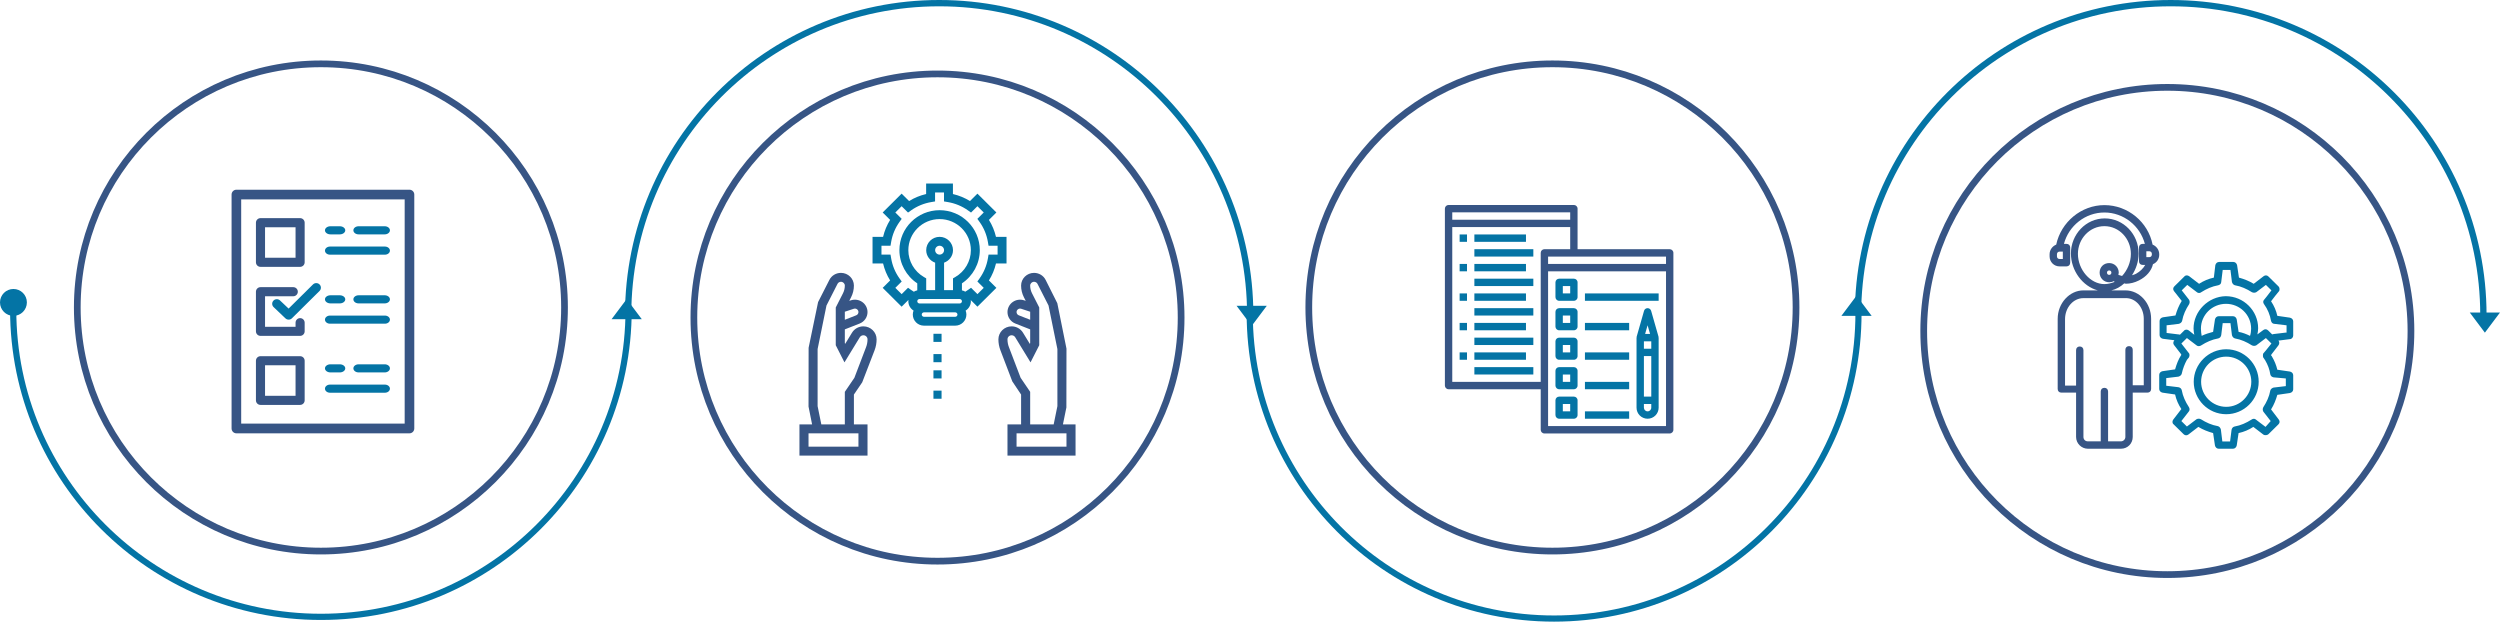 <?xml version="1.0" encoding="UTF-8"?>
<svg width="744px" height="185px" viewBox="0 0 744 185" version="1.1" xmlns="http://www.w3.org/2000/svg" xmlns:xlink="http://www.w3.org/1999/xlink">
    <!-- Generator: Sketch 55.1 (78136) - https://sketchapp.com -->
    <title>Group 20</title>
    <desc>Created with Sketch.</desc>
    <g id="Services" stroke="none" stroke-width="1" fill="none" fill-rule="evenodd">
        <g id="QA" transform="translate(-226, -2393)">
            <g id="deliver-" transform="translate(143, 2209)">
                <g id="Group-20" transform="translate(83, 184)">
                    <g id="Group-19">
                        <g id="icons">
                            <g id="testing" transform="translate(389.5, 19)" stroke="#375585" stroke-width="2">
                                <circle id="Oval-Copy-3" cx="72.5" cy="72.5" r="72.5"></circle>
                            </g>
                            <g id="design" transform="translate(206.5, 22)">
                                <circle id="Oval-" stroke="#375585" stroke-width="2" cx="72.5" cy="72.5" r="72.5"></circle>
                                <g id="development" transform="translate(31.417, 32.625)" fill-rule="nonzero">
                                    <path d="M19.022,42.498 C17.644,42.498 16.35,43.218 15.645,44.375 L13.613,47.702 L13.505,47.49 L13.505,43.396 L17.895,41.67 C19.33,41.108 20.257,39.765 20.257,38.247 C20.257,37.062 19.671,35.944 18.693,35.252 C17.713,34.561 16.446,34.375 15.304,34.753 L14.826,34.911 L15.371,33.839 C15.917,32.766 16.206,31.566 16.206,30.368 C16.206,28.281 14.477,26.583 12.352,26.583 C10.882,26.583 9.563,27.384 8.904,28.676 L5.545,35.274 L2.728,48.869 L2.701,66.37 L3.761,71.675 L0,71.675 L0,80.958 L20.257,80.958 L20.257,71.675 L16.206,71.675 L16.206,62.793 L18.68,59.149 L22.359,49.616 C22.757,48.572 22.958,47.478 22.958,46.364 C22.958,44.233 21.192,42.498 19.022,42.498 Z M16.167,37.266 C16.491,37.16 16.838,37.21 17.117,37.407 C17.397,37.603 17.556,37.909 17.556,38.247 C17.556,38.673 17.297,39.048 16.895,39.208 L13.505,40.539 L13.505,38.145 L16.167,37.266 Z M17.556,74.327 L17.556,78.306 L2.701,78.306 L2.701,74.327 L17.556,74.327 Z M19.829,48.683 L16.348,57.804 L13.505,61.989 L13.505,71.675 L6.509,71.675 L5.402,66.239 L5.402,49.26 L8.041,36.302 L11.32,29.864 C11.516,29.476 11.911,29.236 12.352,29.236 C12.986,29.236 13.505,29.745 13.505,30.368 C13.505,31.156 13.314,31.947 12.955,32.655 L10.804,36.88 L10.804,48.117 L13.397,53.21 L17.962,45.739 C18.183,45.376 18.589,45.15 19.022,45.15 C19.704,45.15 20.257,45.694 20.257,46.364 C20.257,47.16 20.114,47.941 19.829,48.683 Z" id="Shape" fill="#375585"></path>
                                    <path d="M78.412,71.675 L79.44,66.63 L79.466,49.129 L76.738,35.607 L73.263,28.676 C72.605,27.384 71.284,26.583 69.815,26.583 C67.689,26.583 65.961,28.281 65.961,30.368 C65.961,31.565 66.25,32.766 66.795,33.84 L67.34,34.909 L66.863,34.752 C65.722,34.372 64.454,34.559 63.473,35.25 C62.495,35.944 61.909,37.062 61.909,38.247 C61.909,39.766 62.837,41.108 64.27,41.67 L68.662,43.396 L68.662,47.49 L68.554,47.702 L66.521,44.376 C65.816,43.218 64.523,42.498 63.145,42.498 C60.975,42.498 59.208,44.233 59.208,46.364 C59.208,47.478 59.41,48.572 59.808,49.616 L63.345,58.878 L65.961,62.793 L65.961,71.675 L61.909,71.675 L61.909,80.958 L82.167,80.958 L82.167,71.675 L78.412,71.675 Z M65.271,39.208 C64.87,39.048 64.61,38.673 64.61,38.247 C64.61,37.909 64.77,37.604 65.049,37.407 C65.329,37.209 65.673,37.159 66,37.266 L68.662,38.145 L68.662,40.539 L65.271,39.208 Z M65.82,57.804 L62.339,48.683 C62.052,47.941 61.909,47.16 61.909,46.364 C61.909,45.694 62.463,45.15 63.145,45.15 C63.577,45.15 63.984,45.376 64.205,45.739 L68.77,53.209 L71.363,48.116 L71.363,36.879 L69.211,32.655 C68.852,31.948 68.662,31.156 68.662,30.368 C68.662,29.745 69.18,29.236 69.815,29.236 C70.254,29.236 70.65,29.476 70.847,29.863 L74.126,36.301 L76.765,49.26 L76.765,66.24 L75.657,71.675 L68.662,71.675 L68.662,61.989 L65.82,57.804 Z M79.466,78.306 L64.61,78.306 L64.61,74.327 L79.466,74.327 L79.466,78.306 Z" id="Shape" fill="#375585"></path>
                                    <path d="M58.487,23.791 L61.625,23.791 L61.625,15.86 L58.487,15.86 C58.063,14.068 57.36,12.378 56.388,10.817 L58.605,8.611 L52.967,3.004 L50.747,5.207 C49.176,4.241 47.477,3.542 45.675,3.121 L45.675,0 L37.7,0 L37.7,3.121 C35.898,3.542 34.198,4.241 32.628,5.207 L30.41,3.003 L24.771,8.61 L26.988,10.815 C26.017,12.378 25.313,14.067 24.889,15.859 L21.75,15.859 L21.75,23.789 L24.888,23.789 C25.312,25.581 26.015,27.272 26.987,28.833 L24.77,31.039 L30.408,36.645 L32.444,34.621 C32.429,34.754 32.403,34.885 32.403,35.022 C32.403,36.199 33.028,37.224 33.96,37.811 C33.819,38.179 33.732,38.572 33.732,38.987 C33.732,40.81 35.222,42.292 37.055,42.292 L46.36,42.292 C48.192,42.292 49.682,40.81 49.682,38.987 C49.682,38.571 49.596,38.177 49.455,37.811 C50.387,37.226 51.012,36.199 51.012,35.022 C51.012,34.901 50.989,34.784 50.976,34.667 L52.965,36.645 L58.604,31.039 L56.387,28.833 C57.36,27.273 58.062,25.583 58.487,23.791 Z M46.361,39.651 L37.057,39.651 C36.691,39.651 36.392,39.354 36.392,38.99 C36.392,38.627 36.691,38.329 37.057,38.329 L46.361,38.329 C46.726,38.329 47.025,38.627 47.025,38.99 C47.025,39.354 46.726,39.651 46.361,39.651 Z M47.69,35.686 L46.361,35.686 L37.057,35.686 L35.728,35.686 C35.362,35.686 35.063,35.388 35.063,35.025 C35.063,34.662 35.362,34.364 35.728,34.364 L47.69,34.364 C48.056,34.364 48.355,34.662 48.355,35.025 C48.355,35.388 48.056,35.686 47.69,35.686 Z M43.038,23.547 C44.581,23 45.696,21.546 45.696,19.825 C45.696,17.639 43.907,15.86 41.709,15.86 C39.51,15.86 37.721,17.639 37.721,19.825 C37.721,21.546 38.836,23 40.38,23.547 L40.38,31.721 L37.721,31.721 L37.721,28.212 L37.058,27.83 C34.188,26.176 32.405,23.11 32.405,19.825 C32.405,14.725 36.58,10.574 41.709,10.574 C46.838,10.574 51.013,14.725 51.013,19.825 C51.013,23.109 49.229,26.176 46.36,27.83 L45.696,28.212 L45.696,31.721 L43.038,31.721 L43.038,23.547 Z M41.709,21.147 C40.975,21.147 40.38,20.555 40.38,19.825 C40.38,19.096 40.975,18.504 41.709,18.504 C42.442,18.504 43.038,19.096 43.038,19.825 C43.038,20.555 42.442,21.147 41.709,21.147 Z M56.088,22.249 C55.72,24.43 54.881,26.446 53.597,28.238 L52.946,29.147 L54.846,31.04 L52.967,32.909 L51.063,31.016 L50.148,31.665 C49.904,31.837 49.639,32.009 49.354,32.179 C49.047,32.001 48.715,31.858 48.355,31.785 L48.355,29.704 C51.652,27.506 53.671,23.788 53.671,19.823 C53.671,13.263 48.305,7.928 41.709,7.928 C35.112,7.928 29.746,13.263 29.746,19.823 C29.746,23.787 31.765,27.505 35.063,29.703 L35.063,31.785 C34.695,31.86 34.356,32.006 34.042,32.191 C33.752,32.017 33.479,31.842 33.229,31.665 L32.313,31.016 L30.41,32.909 L28.53,31.04 L30.431,29.147 L29.779,28.238 C28.496,26.446 27.657,24.43 27.289,22.249 L27.1,21.147 L24.408,21.147 L24.408,18.504 L27.1,18.504 L27.287,17.401 C27.655,15.221 28.494,13.205 29.778,11.413 L30.429,10.504 L28.529,8.611 L30.408,6.742 L32.312,8.632 L33.226,7.984 C35.028,6.708 37.055,5.874 39.248,5.508 L40.358,5.32 L40.358,2.643 L43.017,2.643 L43.017,5.32 L44.125,5.506 C46.318,5.872 48.345,6.706 50.148,7.983 L51.062,8.631 L52.965,6.741 L54.845,8.61 L52.944,10.502 L53.596,11.412 C54.879,13.204 55.718,15.219 56.086,17.4 L56.275,18.504 L58.967,18.504 L58.967,21.147 L56.275,21.147 L56.088,22.249 Z" id="Shape" fill="#0474A5"></path>
                                    <polygon id="Rectangle-path" fill="#0474A5" points="39.875 44.708 42.292 44.708 42.292 47.125 39.875 47.125"></polygon>
                                    <polygon id="Rectangle-path" fill="#0474A5" points="39.875 50.75 42.292 50.75 42.292 53.167 39.875 53.167"></polygon>
                                    <polygon id="Rectangle-path" fill="#0474A5" points="39.875 55.583 42.292 55.583 42.292 58 39.875 58"></polygon>
                                    <polygon id="Rectangle-path" fill="#0474A5" points="39.875 61.625 42.292 61.625 42.292 64.042 39.875 64.042"></polygon>
                                </g>
                            </g>
                            <g id="support" transform="translate(572.5, 26)">
                                <circle id="Oval-Copy-4" stroke="#375585" stroke-width="2" cx="72.5" cy="72.5" r="72.5"></circle>
                                <g id="telemarketer" transform="translate(37.458, 35.042)" fill-rule="nonzero">
                                    <path d="M30.654,11.754 C29.341,5.053 23.319,0 16.312,0 C9.415,0 3.394,5.053 1.971,11.754 C0.876,12.193 0,13.292 0,14.61 L0,15.269 C0,16.917 1.314,18.235 2.956,18.235 L5.036,18.235 C5.693,18.235 6.131,17.795 6.131,17.136 L6.131,12.633 C6.131,11.973 5.693,11.534 5.036,11.534 L4.27,11.534 C5.693,6.151 10.619,2.197 16.312,2.197 C22.005,2.197 26.932,6.151 28.355,11.534 L27.698,11.534 C27.041,11.534 26.603,11.973 26.603,12.633 L26.603,16.697 C26.603,17.356 27.041,17.795 27.698,17.795 L28.464,17.795 C27.917,18.784 26.932,19.773 25.727,20.432 C25.29,20.652 24.961,20.761 24.523,20.871 C25.727,19.004 26.494,16.807 26.494,14.39 C26.494,8.678 22.005,3.955 16.422,3.955 C10.838,3.955 6.35,8.678 6.35,14.39 C6.35,19.553 9.853,24.167 14.342,25.375 L10.072,25.375 C5.912,25.375 2.409,29.22 2.409,33.833 L2.409,54.705 C2.409,55.364 2.847,55.803 3.503,55.803 L7.883,55.803 L7.883,68.985 C7.883,70.962 9.525,72.5 11.386,72.5 L21.239,72.5 C23.21,72.5 24.742,70.962 24.742,68.985 L24.742,55.803 L29.122,55.803 C29.778,55.803 30.216,55.364 30.216,54.705 L30.216,33.833 C30.216,29.22 26.823,25.375 22.553,25.375 L18.393,25.375 C19.816,25.045 21.13,24.276 22.224,23.288 C22.443,23.288 22.553,23.398 22.662,23.398 C23.976,23.398 25.29,23.068 26.604,22.409 C28.793,21.311 30.326,19.553 30.764,17.576 C31.859,17.136 32.625,16.038 32.625,14.83 L32.625,14.61 C32.625,13.292 31.749,12.193 30.654,11.754 Z M3.941,16.038 L2.956,16.038 C2.518,16.038 2.19,15.708 2.19,15.269 L2.19,14.61 C2.19,14.17 2.518,13.841 2.956,13.841 L3.941,13.841 L3.941,16.038 Z M22.553,27.682 C25.618,27.572 28.027,30.428 28.027,33.833 L28.027,53.606 L24.742,53.606 L24.742,43.061 C24.742,42.401 24.304,41.962 23.648,41.962 C22.991,41.962 22.553,42.401 22.553,43.061 L22.553,68.985 C22.553,69.754 21.896,70.303 21.239,70.303 L17.407,70.303 L17.407,55.474 C17.407,54.814 16.969,54.375 16.312,54.375 C15.655,54.375 15.218,54.814 15.218,55.474 L15.218,70.303 L11.386,70.303 C10.62,70.303 10.072,69.754 10.072,68.985 L10.072,43.17 C10.072,42.511 9.634,42.072 8.977,42.072 C8.32,42.072 7.882,42.511 7.882,43.17 L7.882,53.716 L4.598,53.716 L4.598,33.943 C4.598,30.538 7.007,27.682 10.072,27.682 L22.553,27.682 Z M21.567,21.091 C21.239,20.981 20.801,20.871 20.473,20.761 C20.473,20.542 20.582,20.322 20.582,20.102 C20.582,18.564 19.378,17.246 17.736,17.246 C16.093,17.246 14.889,18.454 14.889,20.102 C14.889,21.64 16.093,22.958 17.736,22.958 C18.174,22.958 18.721,22.848 19.049,22.629 C19.159,22.739 19.268,22.739 19.378,22.849 C18.502,23.178 17.407,23.508 16.312,23.508 C12.152,23.508 8.43,19.224 8.43,14.5 C8.43,9.996 11.933,6.261 16.312,6.261 C20.692,6.261 24.195,9.996 24.195,14.5 C24.195,17.026 23.1,19.443 21.567,21.091 Z M18.393,20.102 C18.393,20.432 18.174,20.761 17.736,20.761 C17.407,20.761 17.079,20.542 17.079,20.102 C17.079,19.773 17.298,19.443 17.736,19.443 C18.064,19.443 18.393,19.663 18.393,20.102 Z M30.435,14.72 C30.435,15.159 30.107,15.489 29.669,15.489 L28.793,15.489 L28.793,13.731 L29.669,13.731 C30.107,13.731 30.435,14.061 30.435,14.5 L30.435,14.72 Z" id="Shape" fill="#375585"></path>
                                    <path d="M72.5,38.803 L72.5,34.578 C72.5,34.036 72.06,33.602 71.511,33.494 L67.776,32.952 C67.447,31.435 66.788,29.918 65.909,28.618 C66.568,27.751 67.886,26.018 68.216,25.693 C68.435,25.476 68.435,25.151 68.435,24.934 C68.435,24.718 68.326,24.393 68.106,24.176 L65.14,21.251 C64.701,20.817 64.152,20.817 63.712,21.142 L60.746,23.418 C59.318,22.551 57.89,22.009 56.352,21.576 L55.803,17.892 C55.693,17.35 55.254,16.917 54.705,16.917 L50.421,16.917 C49.871,16.917 49.432,17.35 49.322,17.892 L48.883,21.576 C47.345,21.901 45.807,22.551 44.489,23.418 L41.523,21.142 C41.084,20.817 40.424,20.817 40.095,21.251 L37.129,24.176 C36.69,24.609 36.69,25.151 37.019,25.585 L39.326,28.51 C38.447,29.919 37.898,31.327 37.459,32.844 L33.724,33.386 C33.174,33.494 32.735,33.928 32.735,34.469 L32.735,38.695 C32.735,39.237 33.174,39.67 33.724,39.779 L37.129,40.212 C36.799,40.645 36.69,41.187 37.019,41.62 L39.106,44.329 C39.106,44.438 39.216,44.546 39.216,44.546 C38.337,45.846 37.788,47.363 37.349,48.88 L33.614,49.422 C33.064,49.53 32.625,49.963 32.625,50.505 L32.625,54.731 C32.625,55.273 33.064,55.706 33.614,55.814 L37.349,56.356 C37.678,57.873 38.337,59.39 39.216,60.69 L36.799,63.832 C36.47,64.266 36.47,64.916 36.909,65.241 L39.875,68.166 C40.314,68.599 40.864,68.599 41.303,68.274 L44.269,65.999 C45.697,66.866 47.125,67.408 48.663,67.841 L49.212,71.525 C49.322,72.067 49.761,72.5 50.311,72.5 L54.595,72.5 C55.144,72.5 55.583,72.067 55.693,71.525 L56.243,67.841 C57.78,67.516 59.318,66.866 60.636,65.999 L63.602,68.274 C64.042,68.599 64.811,68.491 65.14,68.166 L68.106,65.241 C68.545,64.807 68.545,64.265 68.216,63.832 L65.909,60.798 C66.788,59.39 67.337,57.981 67.776,56.464 L71.511,55.923 C72.061,55.814 72.5,55.381 72.5,54.839 L72.5,50.613 C72.5,50.072 72.061,49.638 71.511,49.53 L67.776,48.988 C67.447,47.579 66.898,46.279 66.129,44.979 C66.129,44.979 66.129,44.871 66.019,44.871 C66.019,44.762 65.909,44.762 65.909,44.654 C65.909,44.546 66.019,44.546 66.019,44.437 L68.106,41.728 C68.435,41.295 68.435,40.645 68.106,40.32 L71.511,39.886 C72.06,39.887 72.5,39.345 72.5,38.803 Z M64.371,43.246 L63.712,44.004 C63.492,44.221 63.492,44.437 63.492,44.762 C63.492,44.979 63.492,45.304 63.712,45.521 L64.151,46.171 C64.92,47.471 65.47,48.88 65.689,50.397 C65.799,50.83 66.129,51.155 66.678,51.263 L70.303,51.588 L70.303,53.864 L66.678,54.297 C66.239,54.406 65.799,54.731 65.689,55.164 C65.36,57.006 64.591,58.631 63.602,60.148 C63.382,60.581 63.382,61.015 63.602,61.448 L65.799,64.265 L64.261,65.999 L61.405,63.832 C61.076,63.507 60.526,63.507 60.087,63.832 C58.549,64.807 56.901,65.566 55.034,65.891 C54.595,65.999 54.265,66.324 54.155,66.866 L53.716,70.333 L51.409,70.333 L50.97,66.757 C50.86,66.324 50.53,65.891 50.091,65.782 C48.223,65.457 46.576,64.699 45.038,63.724 C44.598,63.507 44.159,63.507 43.72,63.724 L40.864,65.891 L39.216,64.265 L41.413,61.448 C41.742,61.123 41.742,60.473 41.413,60.04 C40.424,58.523 39.655,56.898 39.326,55.056 C39.216,54.622 38.886,54.297 38.337,54.189 L34.712,53.755 L34.712,51.48 L38.337,51.047 C38.777,50.938 39.216,50.613 39.326,50.18 C39.655,48.663 40.205,47.255 40.864,46.063 L41.303,45.521 L41.413,45.412 C41.523,45.196 41.633,44.979 41.633,44.762 C41.633,44.437 41.633,44.221 41.413,44.004 L39.216,41.187 L40.864,39.562 L43.72,41.729 C44.049,42.054 44.708,42.054 45.148,41.729 C46.686,40.753 48.333,39.995 50.201,39.67 C50.64,39.562 50.97,39.237 51.08,38.695 L51.519,35.119 L53.826,35.119 L54.265,38.695 C54.375,39.128 54.705,39.562 55.144,39.67 C57.011,39.995 58.659,40.754 60.197,41.729 C60.636,41.945 61.076,41.945 61.515,41.729 L64.371,39.562 L66.019,41.187 L64.371,43.246 Z M45.038,36.745 C45.038,32.736 48.333,29.377 52.508,29.377 C56.572,29.377 59.977,32.627 59.977,36.745 C59.977,37.503 59.868,38.262 59.648,38.912 C58.549,38.37 57.451,37.936 56.243,37.72 L55.693,34.036 C55.583,33.494 55.144,33.061 54.595,33.061 L50.311,33.061 C49.761,33.061 49.322,33.494 49.212,34.036 L48.663,37.72 C47.455,38.045 46.356,38.37 45.258,38.912 C45.148,38.262 45.038,37.503 45.038,36.745 Z M70.523,37.936 L70.303,37.936 L66.678,38.37 C66.568,38.37 66.348,38.478 66.238,38.478 L65.03,37.286 C64.591,36.853 64.041,36.853 63.602,37.178 L61.845,38.478 C61.954,37.828 62.064,37.286 62.064,36.636 C62.064,31.436 57.78,27.101 52.398,27.101 C47.235,27.21 42.841,31.544 42.841,36.744 C42.841,37.395 42.951,37.936 43.061,38.586 L41.413,37.286 C40.974,36.961 40.314,36.961 39.985,37.395 L38.777,38.586 C38.667,38.478 38.557,38.478 38.337,38.478 L34.822,38.045 L34.822,35.769 L38.447,35.336 C38.887,35.228 39.326,34.903 39.436,34.469 C39.765,32.627 40.534,31.002 41.523,29.485 C41.743,29.052 41.743,28.618 41.523,28.185 L39.326,25.368 L40.974,23.743 L43.83,25.91 C44.159,26.235 44.818,26.235 45.148,25.91 C46.686,24.934 48.333,24.176 50.201,23.851 C50.64,23.743 51.08,23.418 51.08,22.876 L51.519,19.3 L53.826,19.3 L54.265,22.876 C54.375,23.309 54.705,23.743 55.144,23.851 C57.011,24.176 58.659,24.934 60.197,25.91 C60.636,26.126 61.076,26.126 61.515,25.91 L64.371,23.743 L66.019,25.368 C65.25,26.451 63.822,28.185 63.822,28.185 C63.493,28.51 63.493,29.052 63.822,29.485 C64.921,31.002 65.58,32.627 65.909,34.469 C66.019,34.903 66.348,35.336 66.898,35.336 L70.523,35.769 L70.523,37.936 L70.523,37.936 Z M52.562,42.896 C47.29,42.896 42.896,47.29 42.896,52.562 C42.896,57.835 47.18,62.229 52.562,62.229 C57.835,62.229 62.229,57.945 62.229,52.562 C62.229,47.29 57.945,42.896 52.562,42.896 Z M52.562,60.032 C48.498,60.032 45.093,56.737 45.093,52.562 C45.093,48.498 48.388,45.093 52.562,45.093 C56.627,45.093 60.032,48.388 60.032,52.562 C60.032,56.627 56.737,60.032 52.562,60.032 Z" id="Shape" fill="#0474A5"></path>
                                </g>
                            </g>
                            <g id="icon" transform="translate(3, 0)" fill="#0474A5">
                                <path d="M369.996,94 C369.999,93.943 370,93.887 370,93.83 C370,42.009 328.139,0 276.5,0 C224.861,0 183,42.009 183,93.83 C183,93.834 183,93.839 183,93.843 C183.604,93.834 184.228,93.83 184.87,93.83 C184.87,43.046 225.894,1.877 276.5,1.877 C327.106,1.877 368.13,43.046 368.13,93.83 C368.897,93.83 369.515,93.888 369.996,94 Z" id="3"></path>
                                <path d="M736.996,94 C736.999,93.943 737,93.887 737,93.83 C737,42.009 694.915,0 643,0 C591.085,0 549,42.009 549,93.83 C549,93.834 549,93.839 549,93.843 C549.608,93.834 550.234,93.83 550.88,93.83 C550.88,43.046 592.124,1.877 643,1.877 C693.876,1.877 735.12,43.046 735.12,93.83 C735.891,93.83 736.513,93.888 736.996,94 Z" id="5"></path>
                                <path d="M184.996,184.5 C184.999,184.444 185,184.388 185,184.333 C185,133.339 143.586,92 92.5,92 C41.414,92 0,133.339 0,184.333 C0,184.337 1.35534478e-06,184.341 4.06580234e-06,184.346 C0.598,184.337 1.215,184.333 1.85,184.333 C1.85,134.359 42.435,93.847 92.5,93.847 C142.565,93.847 183.15,134.359 183.15,184.333 C183.908,184.333 184.52,184.39 184.996,184.5 Z" id="2" transform="translate(92.5, 138.25) scale(1, -1) translate(-92.5, -138.25) "></path>
                                <path d="M550.996,185 C550.999,184.944 551,184.889 551,184.833 C551,134.115 510.034,93 459.5,93 C408.966,93 368,134.115 368,184.833 C368,184.838 368,184.843 368,184.847 C368.592,184.839 369.202,184.834 369.83,184.834 C369.83,135.13 409.977,94.837 459.502,94.837 C509.026,94.837 549.173,135.13 549.173,184.834 C549.922,184.834 550.526,184.891 550.996,185 Z" id="4" transform="translate(459.5, 139) scale(1, -1) translate(-459.5, -139) "></path>
                            </g>
                            <polygon id="arrow5" fill="#0474A5" points="735 93 739.5 99 744 93"></polygon>
                            <polygon id="arrow4" fill="#0474A5" transform="translate(552.5, 91) scale(1, -1) translate(-552.5, -91) " points="548 88 552.5 94 557 88"></polygon>
                            <polygon id="arrow3" fill="#0474A5" points="368 91 372.5 97 377 91"></polygon>
                            <polygon id="arrow2" fill="#0474A5" transform="translate(186.5, 92) scale(1, -1) translate(-186.5, -92) " points="182 89 186.5 95 191 89"></polygon>
                            <circle id="Oval" fill="#0474A5" cx="4" cy="90" r="4"></circle>
                        </g>
                        <g id="testing" transform="translate(23, 19)">
                            <circle id="Oval-Copy-3" stroke="#375585" stroke-width="2" cx="72.5" cy="72.5" r="72.5"></circle>
                            <g id="test" transform="translate(45.917, 37.458)" fill-rule="nonzero">
                                <path d="M52.944,0 L1.431,0 C0.641,0 0,0.647 0,1.444 L0,71.056 C0,71.853 0.641,72.5 1.431,72.5 L52.944,72.5 C53.734,72.5 54.375,71.853 54.375,71.056 L54.375,1.444 C54.375,0.647 53.734,0 52.944,0 Z M51.513,69.612 L2.862,69.612 L2.862,2.888 L51.513,2.888 L51.513,69.612 Z M8.605,22.958 L20.395,22.958 C21.143,22.958 21.75,22.352 21.75,21.603 L21.75,9.813 C21.75,9.065 21.143,8.458 20.395,8.458 L8.605,8.458 C7.857,8.458 7.25,9.065 7.25,9.813 L7.25,21.603 C7.25,22.352 7.857,22.958 8.605,22.958 Z M9.96,11.169 L19.04,11.169 L19.04,20.248 L9.96,20.248 L9.96,11.169 Z M8.605,43.5 L20.395,43.5 C21.143,43.5 21.75,42.893 21.75,42.145 L21.75,39.57 C21.75,38.822 21.143,38.215 20.395,38.215 C19.647,38.215 19.04,38.822 19.04,39.57 L19.04,40.79 L9.96,40.79 L9.96,31.71 L18.362,31.71 C19.11,31.71 19.717,31.104 19.717,30.355 C19.717,29.607 19.11,29 18.362,29 L8.605,29 C7.857,29 7.25,29.607 7.25,30.355 L7.25,42.145 C7.25,42.893 7.857,43.5 8.605,43.5 Z M8.605,64.042 L20.395,64.042 C21.143,64.042 21.75,63.435 21.75,62.687 L21.75,50.897 C21.75,50.148 21.143,49.542 20.395,49.542 L8.605,49.542 C7.857,49.542 7.25,50.148 7.25,50.897 L7.25,62.687 C7.25,63.435 7.857,64.042 8.605,64.042 Z M9.96,52.252 L19.04,52.252 L19.04,61.331 L9.96,61.331 L9.96,52.252 Z" id="Shape" fill="#375585"></path>
                                <path d="M14.418,32.958 L16.973,35.377 L24.226,28.192 C24.765,27.658 25.639,27.658 26.179,28.192 C26.718,28.727 26.718,29.593 26.179,30.127 L17.962,38.266 C17.693,38.533 17.339,38.667 16.986,38.667 C16.632,38.667 16.279,38.533 16.009,38.266 L12.51,34.936 C11.959,34.414 11.939,33.548 12.466,33.002 C12.993,32.456 13.867,32.437 14.418,32.958 Z M37.804,13.292 C36.946,13.292 36.25,12.751 36.25,12.083 C36.25,11.416 36.946,10.875 37.804,10.875 L45.571,10.875 C46.429,10.875 47.125,11.416 47.125,12.083 C47.125,12.751 46.429,13.292 45.571,13.292 L37.804,13.292 Z M29.425,13.292 C28.523,13.292 27.792,12.751 27.792,12.083 C27.792,11.416 28.523,10.875 29.425,10.875 L32.2,10.875 C33.102,10.875 33.833,11.416 33.833,12.083 C33.833,12.751 33.102,13.292 32.2,13.292 L29.425,13.292 Z M29.29,19.333 C28.463,19.333 27.792,18.792 27.792,18.125 C27.792,17.458 28.463,16.917 29.29,16.917 L45.626,16.917 C46.454,16.917 47.125,17.458 47.125,18.125 C47.125,18.792 46.454,19.333 45.626,19.333 L29.29,19.333 Z M45.571,31.417 C46.429,31.417 47.125,31.958 47.125,32.625 C47.125,33.292 46.429,33.833 45.571,33.833 L37.804,33.833 C36.946,33.833 36.25,33.292 36.25,32.625 C36.25,31.958 36.946,31.417 37.804,31.417 L45.571,31.417 Z M29.425,33.833 C28.523,33.833 27.792,33.292 27.792,32.625 C27.792,31.958 28.523,31.417 29.425,31.417 L32.2,31.417 C33.102,31.417 33.833,31.958 33.833,32.625 C33.833,33.292 33.102,33.833 32.2,33.833 L29.425,33.833 Z M29.29,39.875 C28.463,39.875 27.792,39.334 27.792,38.667 C27.792,37.999 28.463,37.458 29.29,37.458 L45.626,37.458 C46.454,37.458 47.125,37.999 47.125,38.667 C47.125,39.334 46.454,39.875 45.626,39.875 L29.29,39.875 Z M45.571,51.958 C46.429,51.958 47.125,52.499 47.125,53.167 C47.125,53.834 46.429,54.375 45.571,54.375 L37.804,54.375 C36.946,54.375 36.25,53.834 36.25,53.167 C36.25,52.499 36.946,51.958 37.804,51.958 L45.571,51.958 Z M29.425,54.375 C28.523,54.375 27.792,53.834 27.792,53.167 C27.792,52.499 28.523,51.958 29.425,51.958 L32.2,51.958 C33.102,51.958 33.833,52.499 33.833,53.167 C33.833,53.834 33.102,54.375 32.2,54.375 L29.425,54.375 Z M29.29,60.417 C28.463,60.417 27.792,59.876 27.792,59.208 C27.792,58.541 28.463,58 29.29,58 L45.626,58 C46.454,58 47.125,58.541 47.125,59.208 C47.125,59.876 46.454,60.417 45.626,60.417 L29.29,60.417 Z" id="Shape-2" fill="#0474A5"></path>
                            </g>
                        </g>
                    </g>
                    <g id="noun_tests_1798216" transform="translate(430, 61)" fill-rule="nonzero">
                        <g id="Group">
                            <path d="M66.903,13.161 L39.484,13.161 L39.484,1.097 C39.484,0.491 38.993,0 38.387,0 L1.097,0 C0.491,0 0,0.491 0,1.097 L0,53.742 C0,54.348 0.491,54.839 1.097,54.839 L28.516,54.839 L28.516,66.903 C28.516,67.509 29.007,68 29.613,68 L66.903,68 C67.509,68 68,67.509 68,66.903 L68,14.258 C68,13.652 67.509,13.161 66.903,13.161 Z M65.806,17.548 L30.71,17.548 L30.71,15.355 L65.806,15.355 L65.806,17.548 Z M37.29,2.194 L37.29,4.387 L2.194,4.387 L2.194,2.194 L37.29,2.194 Z M2.194,52.645 L2.194,6.581 L37.29,6.581 L37.29,13.161 L29.613,13.161 C29.007,13.161 28.516,13.652 28.516,14.258 L28.516,52.645 L2.194,52.645 Z M30.71,65.806 L30.71,19.742 L65.806,19.742 L65.806,65.806 L30.71,65.806 Z" id="Shape" fill="#375585"></path>
                            <rect id="Rectangle" fill="#0474A5" x="4.387" y="8.774" width="2.194" height="2.194"></rect>
                            <rect id="Rectangle" fill="#0474A5" x="8.774" y="8.774" width="15.355" height="2.194"></rect>
                            <rect id="Rectangle" fill="#0474A5" x="8.774" y="13.161" width="17.548" height="2.194"></rect>
                            <rect id="Rectangle" fill="#0474A5" x="4.387" y="17.548" width="2.194" height="2.194"></rect>
                            <rect id="Rectangle" fill="#0474A5" x="8.774" y="17.548" width="15.355" height="2.194"></rect>
                            <rect id="Rectangle" fill="#0474A5" x="8.774" y="21.935" width="17.548" height="2.194"></rect>
                            <rect id="Rectangle" fill="#0474A5" x="4.387" y="26.323" width="2.194" height="2.194"></rect>
                            <rect id="Rectangle" fill="#0474A5" x="8.774" y="26.323" width="15.355" height="2.194"></rect>
                            <rect id="Rectangle" fill="#0474A5" x="8.774" y="30.71" width="17.548" height="2.194"></rect>
                            <rect id="Rectangle" fill="#0474A5" x="4.387" y="35.097" width="2.194" height="2.194"></rect>
                            <rect id="Rectangle" fill="#0474A5" x="8.774" y="35.097" width="15.355" height="2.194"></rect>
                            <rect id="Rectangle" fill="#0474A5" x="8.774" y="39.484" width="17.548" height="2.194"></rect>
                            <rect id="Rectangle" fill="#0474A5" x="4.387" y="43.871" width="2.194" height="2.194"></rect>
                            <rect id="Rectangle" fill="#0474A5" x="8.774" y="43.871" width="15.355" height="2.194"></rect>
                            <rect id="Rectangle" fill="#0474A5" x="8.774" y="48.258" width="17.548" height="2.194"></rect>
                            <path d="M38.387,21.935 L34,21.935 C33.394,21.935 32.903,22.427 32.903,23.032 L32.903,27.419 C32.903,28.025 33.394,28.516 34,28.516 L38.387,28.516 C38.993,28.516 39.484,28.025 39.484,27.419 L39.484,23.032 C39.484,22.427 38.993,21.935 38.387,21.935 Z M37.29,26.323 L35.097,26.323 L35.097,24.129 L37.29,24.129 L37.29,26.323 Z" id="Shape" fill="#0474A5"></path>
                            <rect id="Rectangle" fill="#0474A5" x="41.677" y="26.323" width="21.935" height="2.194"></rect>
                            <path d="M38.387,30.71 L34,30.71 C33.394,30.71 32.903,31.201 32.903,31.806 L32.903,36.194 C32.903,36.799 33.394,37.29 34,37.29 L38.387,37.29 C38.993,37.29 39.484,36.799 39.484,36.194 L39.484,31.806 C39.484,31.201 38.993,30.71 38.387,30.71 Z M37.29,35.097 L35.097,35.097 L35.097,32.903 L37.29,32.903 L37.29,35.097 Z" id="Shape" fill="#0474A5"></path>
                            <path d="M38.387,39.484 L34,39.484 C33.394,39.484 32.903,39.975 32.903,40.581 L32.903,44.968 C32.903,45.573 33.394,46.065 34,46.065 L38.387,46.065 C38.993,46.065 39.484,45.573 39.484,44.968 L39.484,40.581 C39.484,39.975 38.993,39.484 38.387,39.484 Z M37.29,43.871 L35.097,43.871 L35.097,41.677 L37.29,41.677 L37.29,43.871 Z" id="Shape" fill="#0474A5"></path>
                            <path d="M38.387,48.258 L34,48.258 C33.394,48.258 32.903,48.749 32.903,49.355 L32.903,53.742 C32.903,54.348 33.394,54.839 34,54.839 L38.387,54.839 C38.993,54.839 39.484,54.348 39.484,53.742 L39.484,49.355 C39.484,48.749 38.993,48.258 38.387,48.258 Z M37.29,52.645 L35.097,52.645 L35.097,50.452 L37.29,50.452 L37.29,52.645 Z" id="Shape" fill="#0474A5"></path>
                            <path d="M38.387,57.032 L34,57.032 C33.394,57.032 32.903,57.523 32.903,58.129 L32.903,62.516 C32.903,63.122 33.394,63.613 34,63.613 L38.387,63.613 C38.993,63.613 39.484,63.122 39.484,62.516 L39.484,58.129 C39.484,57.523 38.993,57.032 38.387,57.032 Z M37.29,61.419 L35.097,61.419 L35.097,59.226 L37.29,59.226 L37.29,61.419 Z" id="Shape" fill="#0474A5"></path>
                            <path d="M63.571,39.182 L61.378,31.505 C61.244,31.033 60.813,30.708 60.323,30.708 C59.832,30.708 59.401,31.033 59.267,31.505 L57.074,39.182 C57.055,39.282 57.05,39.383 57.06,39.484 L57.032,39.484 L57.032,60.323 C57.032,62.14 58.505,63.613 60.323,63.613 C62.14,63.613 63.613,62.14 63.613,60.323 L63.613,39.484 L63.585,39.484 C63.595,39.383 63.59,39.282 63.571,39.182 L63.571,39.182 Z M60.323,35.799 L61.062,38.387 L59.583,38.387 L60.323,35.799 Z M61.419,40.581 L61.419,42.774 L59.226,42.774 L59.226,40.581 L61.419,40.581 Z M59.226,44.968 L61.419,44.968 L61.419,57.032 L59.226,57.032 L59.226,44.968 Z M60.323,61.419 C59.717,61.419 59.226,60.928 59.226,60.323 L59.226,59.226 L61.419,59.226 L61.419,60.323 C61.419,60.928 60.928,61.419 60.323,61.419 Z" id="Shape" fill="#0474A5"></path>
                            <rect id="Rectangle" fill="#0474A5" x="41.677" y="35.097" width="13.161" height="2.194"></rect>
                            <rect id="Rectangle" fill="#0474A5" x="41.677" y="43.871" width="13.161" height="2.194"></rect>
                            <rect id="Rectangle" fill="#0474A5" x="41.677" y="52.645" width="13.161" height="2.194"></rect>
                            <rect id="Rectangle" fill="#0474A5" x="41.677" y="61.419" width="13.161" height="2.194"></rect>
                        </g>
                    </g>
                </g>
            </g>
        </g>
    </g>
</svg>